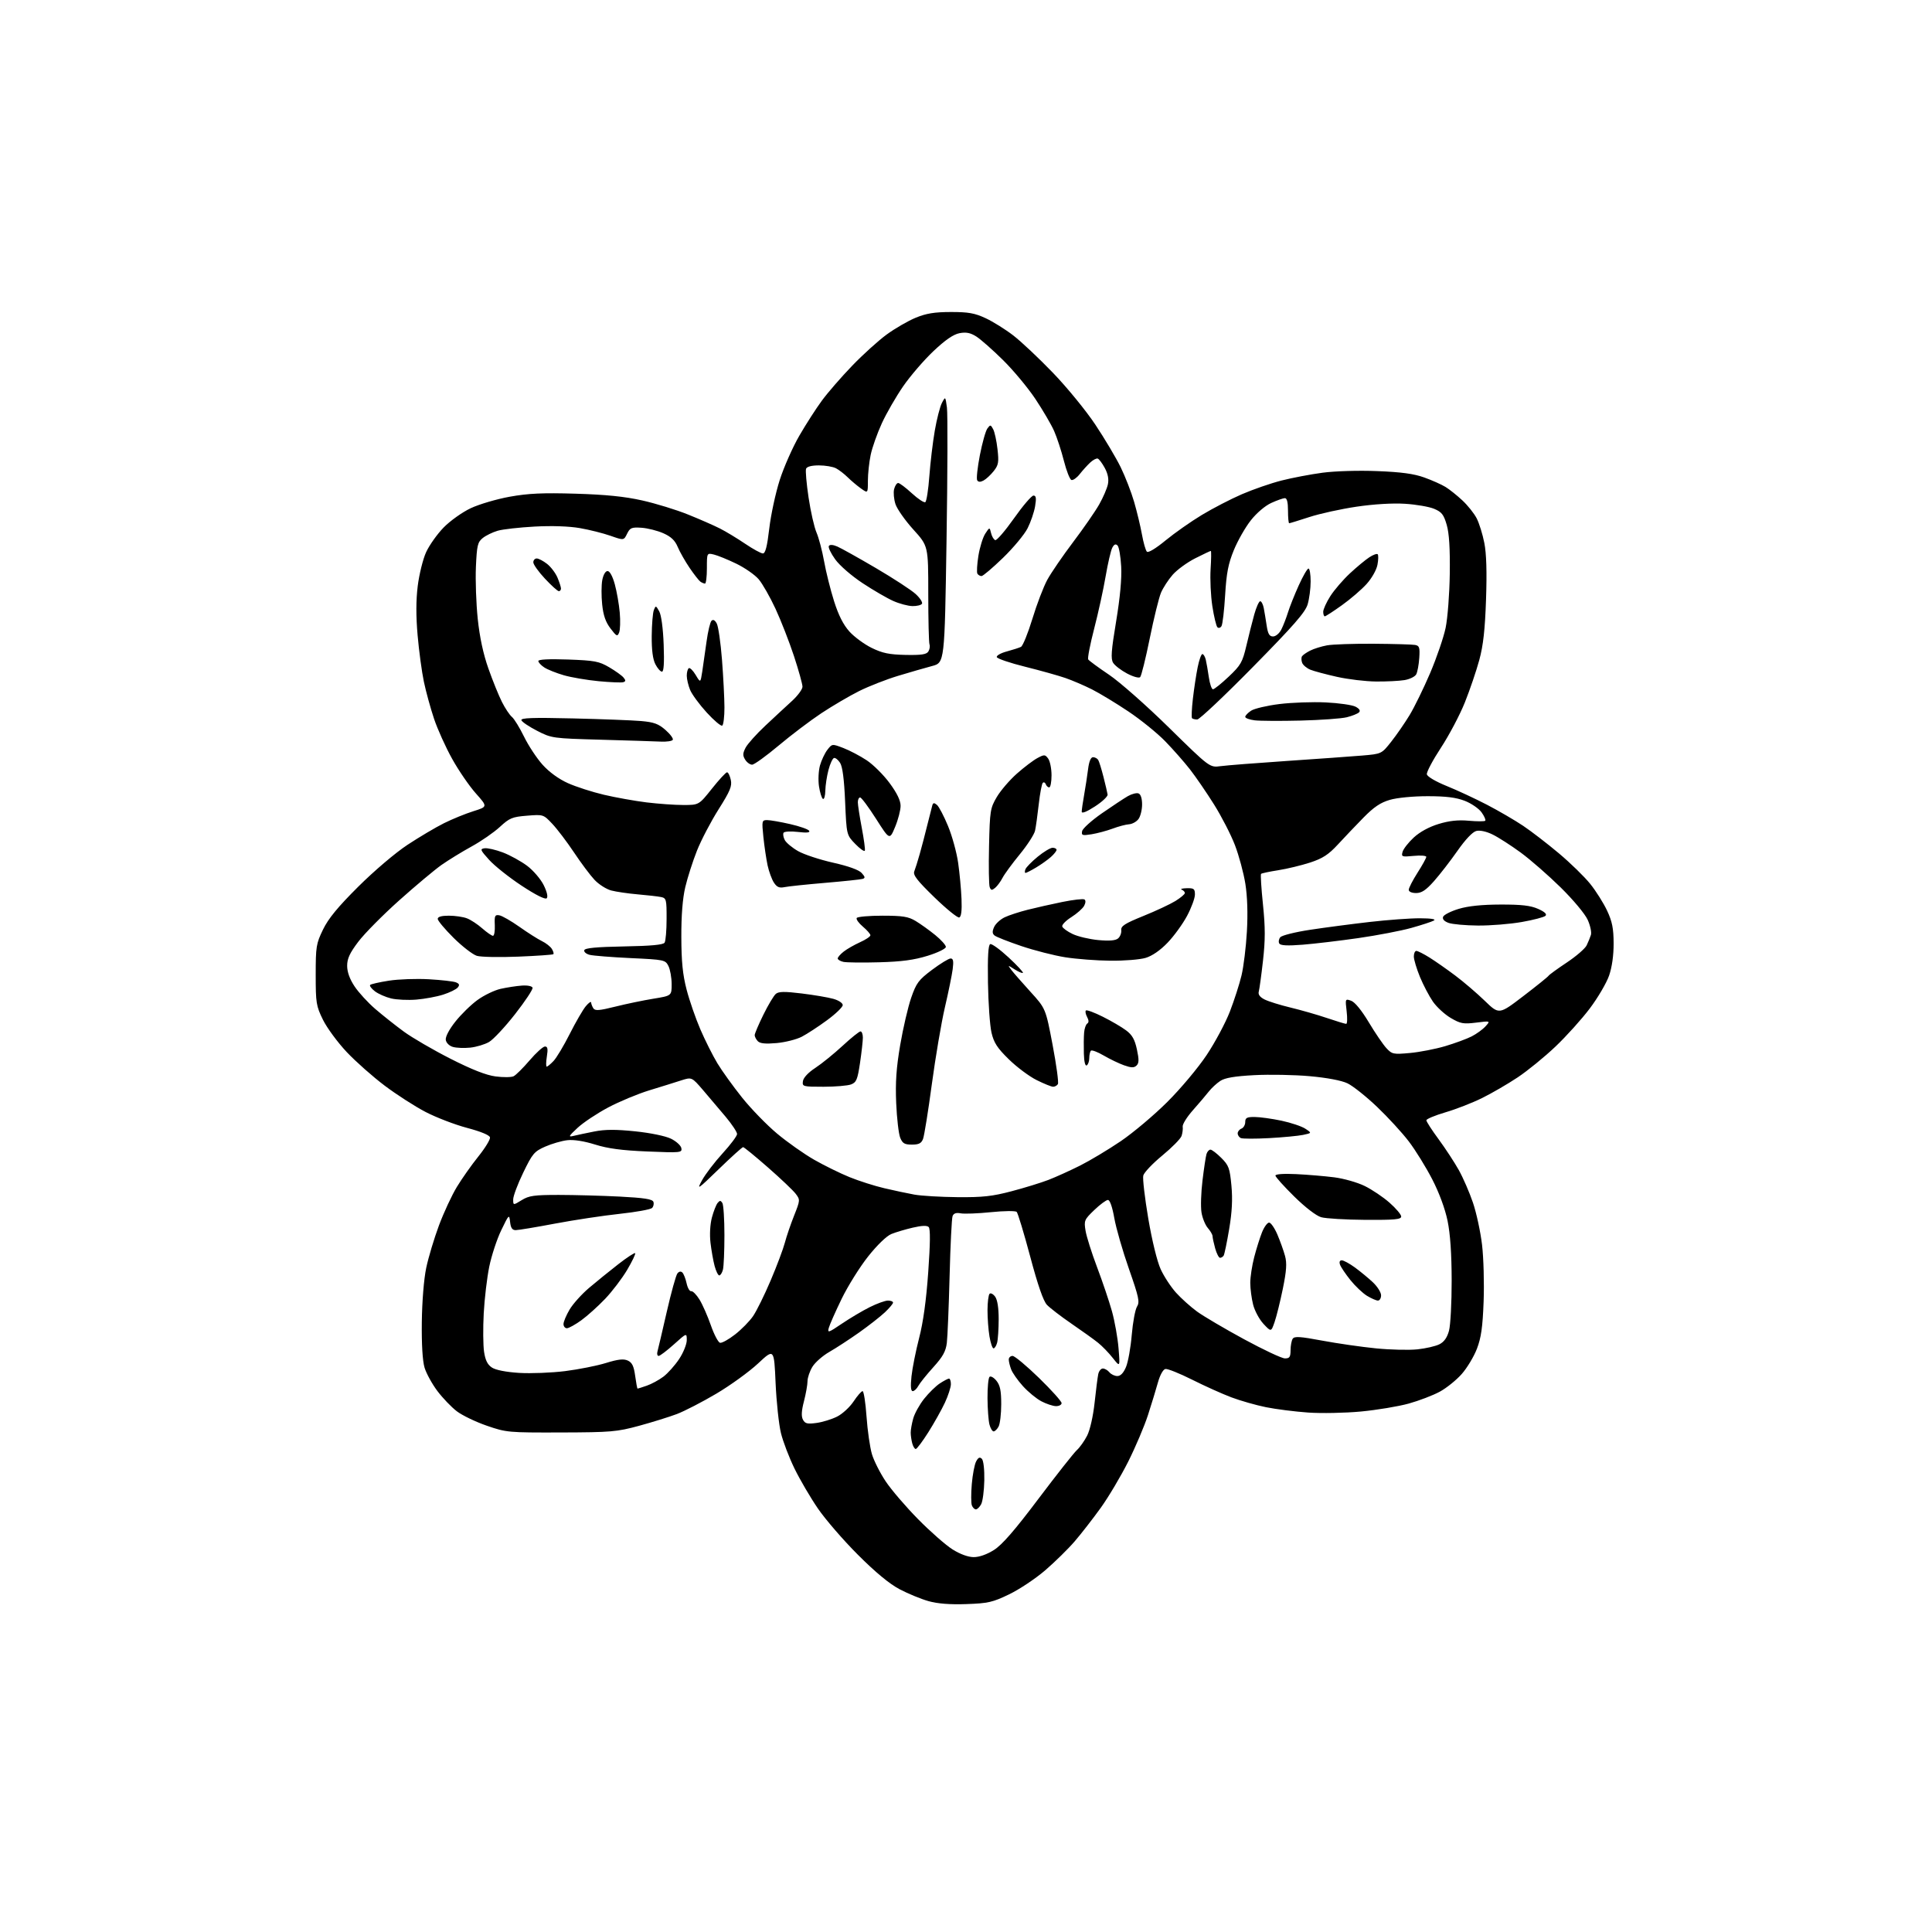 <?xml version="1.0" encoding="UTF-8" standalone="no"?>
<svg 
  version="1.1" 
  xmlns="http://www.w3.org/2000/svg" 
  xmlns:xlink="http://www.w3.org/1999/xlink" 
  xmlns:svg="http://www.w3.org/2000/svg"
  xmlns:rdf="http://www.w3.org/1999/02/22-rdf-syntax-ns#"
  xmlns:cc="http://creativecommons.org/ns#"
  xmlns:dc="http://purl.org/dc/elements/1.1/"
  viewBox="0 0 768 768"
  width="768"
  height="768"
>
<style>svg {background-color: white; }</style>"
<path stroke="none" fill="black" fill-rule="evenodd" d="M384.15,637.65C377.64,637.88 372.75,637.50 369.11,636.48C366.15,635.65 360.97,633.52 357.61,631.75C353.53,629.59 348.01,625.03 341.00,618.01C335.22,612.23 328.09,603.98 325.14,599.67C322.19,595.37 318.01,588.24 315.85,583.82C313.69,579.40 311.25,573.02 310.43,569.64C309.60,566.26 308.65,557.32 308.31,549.77C307.71,536.05 307.71,536.05 301.34,542.00C297.83,545.28 290.38,550.67 284.78,553.99C279.18,557.30 272.10,560.95 269.05,562.11C266.00,563.26 259.23,565.36 254.00,566.79C245.21,569.17 242.89,569.37 223.00,569.43C202.05,569.49 201.29,569.43 193.50,566.74C189.10,565.22 183.74,562.64 181.60,561.01C179.45,559.37 175.97,555.74 173.86,552.94C171.76,550.14 169.47,545.97 168.77,543.67C167.97,541.02 167.57,534.41 167.68,525.50C167.78,517.30 168.50,508.39 169.43,504.00C170.29,499.88 172.57,492.30 174.48,487.16C176.40,482.02 179.61,475.11 181.62,471.81C183.62,468.51 187.47,463.05 190.17,459.70C192.86,456.34 194.94,452.94 194.78,452.14C194.61,451.24 191.17,449.81 185.65,448.35C180.78,447.06 173.36,444.20 169.15,442.01C164.94,439.82 157.65,435.13 152.95,431.59C148.25,428.06 141.44,422.03 137.83,418.21C134.22,414.38 129.97,408.60 128.38,405.37C125.69,399.89 125.50,398.70 125.50,387.50C125.50,376.28 125.69,375.11 128.41,369.50C130.54,365.11 134.31,360.53 142.41,352.47C148.74,346.17 157.15,339.02 162.00,335.82C166.68,332.74 173.20,328.87 176.50,327.23C179.80,325.59 185.06,323.44 188.19,322.46C193.87,320.68 193.87,320.68 189.14,315.37C186.54,312.45 182.32,306.30 179.76,301.70C177.19,297.10 173.95,289.93 172.55,285.76C171.15,281.59 169.33,274.95 168.50,271.01C167.67,267.07 166.55,258.77 166.01,252.57C165.34,244.93 165.35,238.59 166.06,232.90C166.64,228.28 168.13,222.25 169.39,219.50C170.65,216.75 173.77,212.34 176.34,209.70C178.93,207.05 183.74,203.62 187.10,202.03C190.45,200.45 197.44,198.39 202.64,197.45C210.05,196.12 215.72,195.86 228.80,196.25C240.80,196.61 248.25,197.36 255.27,198.93C260.64,200.13 268.85,202.65 273.50,204.53C278.15,206.40 283.88,208.91 286.23,210.11C288.58,211.30 293.06,214.02 296.20,216.14C299.33,218.26 302.51,220.00 303.26,220.00C304.25,220.00 304.96,217.25 305.80,210.07C306.44,204.61 308.31,195.95 309.95,190.82C311.60,185.69 315.09,177.78 317.72,173.24C320.35,168.69 324.40,162.39 326.72,159.24C329.04,156.08 334.44,149.86 338.72,145.42C343.00,140.97 349.20,135.36 352.49,132.96C355.79,130.55 360.96,127.56 363.99,126.31C368.22,124.57 371.48,124.04 378.00,124.03C384.95,124.02 387.46,124.47 391.79,126.48C394.70,127.84 399.65,130.92 402.79,133.34C405.93,135.76 413.05,142.46 418.60,148.23C424.16,154.00 431.73,163.26 435.42,168.81C439.11,174.35 443.63,181.95 445.47,185.69C447.30,189.44 449.72,195.65 450.83,199.50C451.95,203.35 453.35,209.18 453.94,212.45C454.53,215.73 455.41,218.81 455.91,219.31C456.44,219.84 459.46,218.02 463.30,214.85C466.88,211.91 473.38,207.34 477.74,204.71C482.11,202.07 489.28,198.36 493.68,196.46C498.08,194.56 505.14,192.11 509.37,191.03C513.60,189.95 520.97,188.55 525.75,187.91C530.70,187.25 540.05,186.97 547.47,187.27C556.99,187.64 562.02,188.32 566.15,189.80C569.26,190.91 573.08,192.62 574.65,193.59C576.22,194.56 579.23,196.96 581.33,198.93C583.44,200.89 585.99,204.09 586.99,206.02C587.99,207.96 589.37,212.37 590.04,215.82C590.88,220.05 591.10,227.35 590.72,238.29C590.31,250.28 589.62,256.54 588.05,262.33C586.88,266.64 584.30,274.23 582.31,279.21C580.32,284.19 576.03,292.30 572.79,297.24C569.55,302.18 567.03,306.93 567.20,307.80C567.38,308.72 570.69,310.67 575.06,312.44C579.22,314.12 586.41,317.47 591.06,319.88C595.70,322.29 602.20,326.08 605.50,328.29C608.80,330.51 615.21,335.45 619.75,339.27C624.29,343.09 629.87,348.53 632.14,351.36C634.42,354.19 637.43,358.98 638.85,362.00C640.88,366.34 641.42,369.08 641.44,375.00C641.46,379.76 640.80,384.45 639.63,387.83C638.61,390.76 635.17,396.63 631.98,400.86C628.79,405.10 622.65,411.92 618.32,416.03C614.00,420.14 607.24,425.65 603.29,428.28C599.34,430.91 592.98,434.60 589.15,436.49C585.33,438.38 578.78,440.94 574.60,442.16C570.42,443.39 567.00,444.82 567.00,445.33C567.00,445.84 569.19,449.24 571.88,452.88C574.56,456.52 578.16,462.02 579.88,465.09C581.60,468.16 584.14,474.00 585.52,478.07C586.90,482.13 588.53,489.68 589.14,494.85C589.75,500.03 590.03,510.16 589.76,517.38C589.38,527.57 588.78,531.76 587.10,536.15C585.91,539.25 583.20,543.77 581.07,546.18C578.95,548.59 575.02,551.76 572.35,553.21C569.68,554.67 564.12,556.79 560.00,557.94C555.87,559.08 547.33,560.50 541.00,561.10C534.67,561.69 525.23,561.88 520.00,561.51C514.77,561.14 507.25,560.19 503.28,559.39C499.30,558.59 493.11,556.82 489.51,555.47C485.92,554.12 478.89,550.96 473.90,548.45C468.90,545.94 464.12,544.03 463.26,544.19C462.35,544.37 461.13,546.58 460.31,549.50C459.55,552.25 457.76,558.10 456.34,562.50C454.92,566.90 451.38,575.23 448.49,581.00C445.59,586.77 440.69,595.03 437.59,599.35C434.49,603.66 429.82,609.66 427.22,612.69C424.63,615.71 419.35,620.89 415.50,624.21C411.65,627.52 405.19,631.83 401.15,633.77C394.59,636.94 392.78,637.35 384.15,637.65zM387.05,618.98C389.27,618.99 392.30,617.92 395.13,616.13C398.37,614.08 403.34,608.36 412.78,595.82C420.01,586.23 426.89,577.51 428.07,576.44C429.25,575.37 431.09,572.78 432.16,570.68C433.29,568.47 434.53,563.00 435.11,557.68C435.65,552.63 436.31,547.49 436.57,546.25C436.83,545.01 437.65,544.00 438.40,544.00C439.14,544.00 440.32,544.67 441.00,545.50C441.68,546.33 443.11,547.00 444.17,547.00C445.44,547.00 446.62,545.77 447.61,543.39C448.44,541.41 449.47,535.67 449.89,530.64C450.32,525.61 451.26,520.56 451.98,519.40C453.12,517.57 452.72,515.68 448.77,504.40C446.28,497.31 443.67,488.24 442.96,484.25C442.17,479.77 441.20,477.00 440.42,477.00C439.73,477.00 437.29,478.80 434.99,481.01C431.02,484.82 430.86,485.21 431.53,489.26C431.91,491.59 433.98,498.11 436.11,503.75C438.25,509.39 440.90,517.26 442.02,521.25C443.13,525.24 444.31,531.88 444.64,536.00C445.25,543.50 445.25,543.50 442.37,539.84C440.79,537.82 438.15,535.09 436.50,533.77C434.85,532.44 430.09,529.03 425.91,526.17C421.74,523.31 417.36,519.94 416.17,518.69C414.73,517.15 412.54,510.84 409.52,499.50C407.04,490.21 404.62,482.22 404.15,481.75C403.68,481.28 399.10,481.33 393.90,481.86C388.73,482.39 383.33,482.59 381.89,482.32C380.08,481.97 379.09,482.32 378.66,483.43C378.32,484.32 377.79,495.05 377.48,507.27C377.16,519.50 376.67,531.44 376.38,533.82C375.97,537.19 374.79,539.32 371.00,543.50C368.33,546.45 365.65,549.79 365.04,550.93C364.43,552.07 363.43,553.00 362.82,553.00C362.07,553.00 361.91,551.12 362.33,547.12C362.67,543.89 364.04,537.02 365.37,531.87C366.99,525.64 368.20,516.86 368.99,505.64C369.80,494.27 369.86,488.46 369.17,487.77C368.49,487.09 366.43,487.17 362.83,488.01C359.90,488.69 356.07,489.83 354.33,490.54C352.44,491.31 348.70,494.92 345.11,499.44C341.78,503.63 337.05,511.21 334.58,516.28C332.12,521.35 329.82,526.54 329.47,527.82C328.87,529.95 329.29,529.82 334.66,526.18C337.87,524.01 342.85,521.05 345.72,519.62C348.59,518.18 351.85,517.00 352.97,517.00C354.09,517.00 355.00,517.36 355.00,517.80C355.00,518.25 353.54,519.99 351.75,521.68C349.96,523.36 345.35,526.97 341.50,529.70C337.65,532.42 332.33,535.89 329.69,537.40C327.04,538.92 324.00,541.58 322.94,543.33C321.88,545.07 321.01,547.64 321.00,549.03C321.00,550.42 320.36,554.02 319.59,557.01C318.59,560.84 318.47,563.02 319.19,564.35C320.03,565.93 320.93,566.14 324.60,565.64C327.03,565.31 330.72,564.16 332.82,563.09C334.92,562.02 337.85,559.31 339.33,557.07C340.82,554.83 342.41,553.00 342.89,553.00C343.36,553.00 344.07,557.55 344.46,563.12C344.85,568.68 345.82,575.38 346.60,578.02C347.38,580.65 349.84,585.53 352.07,588.86C354.29,592.20 360.09,598.96 364.95,603.89C369.80,608.82 375.97,614.23 378.64,615.91C381.66,617.81 384.85,618.97 387.05,618.98zM387.93,600.00C387.39,600.00 386.66,599.29 386.33,598.42C386.00,597.55 385.98,593.75 386.30,589.97C386.62,586.19 387.39,582.13 388.03,580.94C388.88,579.35 389.48,579.08 390.30,579.90C390.95,580.55 391.36,584.12 391.28,588.45C391.20,592.54 390.64,596.81 390.03,597.94C389.43,599.07 388.48,600.00 387.93,600.00zM364.03,576.00C363.59,576.00 362.96,574.99 362.63,573.75C362.30,572.51 362.02,570.60 362.02,569.50C362.01,568.40 362.46,565.87 363.02,563.87C363.57,561.88 365.52,558.36 367.34,556.06C369.17,553.75 371.98,550.99 373.58,549.94C375.19,548.88 376.84,548.01 377.25,548.01C377.66,548.00 378.00,549.01 377.99,550.25C377.98,551.49 376.92,554.78 375.62,557.57C374.32,560.36 371.36,565.64 369.04,569.32C366.72,572.99 364.46,576.00 364.03,576.00zM394.98,569.00C394.46,569.00 393.71,567.76 393.32,566.25C392.93,564.74 392.58,560.05 392.55,555.83C392.52,551.62 392.88,547.79 393.34,547.33C393.80,546.88 395.03,547.56 396.09,548.86C397.56,550.68 398.00,552.81 398.00,558.18C398.00,562.00 397.53,566.00 396.96,567.07C396.40,568.13 395.50,569.00 394.98,569.00zM419.75,558.96C418.51,558.93 415.89,558.06 413.93,557.02C411.96,555.98 408.68,553.28 406.63,551.01C404.59,548.75 402.48,545.76 401.96,544.38C401.43,543.00 401.00,541.22 401.00,540.43C401.00,539.65 401.68,539.00 402.52,539.00C403.35,539.00 408.07,542.94 413.02,547.75C417.96,552.56 422.00,557.06 422.00,557.75C422.00,558.44 420.99,558.98 419.75,558.96zM253.44,552.00C253.59,552.00 255.23,551.48 257.10,550.83C258.97,550.19 261.95,548.57 263.72,547.24C265.49,545.90 268.30,542.75 269.97,540.23C271.64,537.72 273.00,534.34 273.00,532.74C273.00,529.81 273.00,529.81 267.89,534.41C265.08,536.93 262.35,539.00 261.82,539.00C261.30,539.00 261.08,538.21 261.35,537.25C261.62,536.29 263.28,529.20 265.04,521.50C266.80,513.80 268.71,506.92 269.28,506.21C269.93,505.39 270.67,505.27 271.26,505.86C271.79,506.39 272.54,508.32 272.94,510.16C273.34,512.00 274.16,513.40 274.77,513.27C275.37,513.15 276.85,514.64 278.05,516.58C279.25,518.52 281.28,523.12 282.57,526.81C283.85,530.49 285.50,533.63 286.24,533.78C286.98,533.94 289.66,532.45 292.20,530.47C294.74,528.50 297.96,525.22 299.35,523.19C300.75,521.16 303.90,514.77 306.35,509.00C308.81,503.23 311.34,496.48 311.99,494.00C312.64,491.52 314.29,486.68 315.66,483.24C318.09,477.12 318.10,476.92 316.32,474.57C315.32,473.24 310.35,468.52 305.28,464.08C300.21,459.64 295.76,456.00 295.40,456.00C295.04,456.00 290.68,459.94 285.72,464.75C277.27,472.94 276.85,473.22 279.10,469.13C280.42,466.72 284.09,461.93 287.25,458.47C290.41,455.02 293.00,451.56 293.00,450.79C293.00,450.01 290.96,446.93 288.46,443.94C285.96,440.95 281.91,436.17 279.45,433.31C274.99,428.13 274.99,428.13 270.74,429.49C268.41,430.25 262.75,432.01 258.16,433.41C253.58,434.81 246.20,437.88 241.77,440.23C237.35,442.58 231.87,446.22 229.61,448.32C226.01,451.67 225.81,452.07 228.00,451.53C229.38,451.19 233.10,450.41 236.27,449.78C240.52,448.94 244.80,448.93 252.49,449.72C258.56,450.35 264.53,451.58 266.72,452.65C268.80,453.67 270.66,455.36 270.85,456.40C271.19,458.22 270.59,458.28 257.35,457.73C247.19,457.31 241.65,456.57 236.54,454.97C232.17,453.60 228.06,452.96 225.52,453.25C223.29,453.50 219.33,454.65 216.72,455.80C212.36,457.73 211.66,458.56 207.99,466.15C205.79,470.68 204.00,475.47 204.00,476.78C204.00,479.16 204.00,479.16 207.37,477.08C210.26,475.29 212.33,475.00 222.12,475.00C228.38,475.01 239.28,475.30 246.34,475.66C256.01,476.16 259.32,476.67 259.73,477.73C260.02,478.50 259.79,479.61 259.21,480.19C258.63,480.77 252.83,481.82 246.33,482.52C239.82,483.22 228.28,484.96 220.68,486.39C213.08,487.83 206.03,489.00 205.00,489.00C203.63,489.00 203.03,488.13 202.77,485.75C202.42,482.58 202.33,482.67 199.27,489.00C197.54,492.57 195.39,499.10 194.49,503.50C193.59,507.90 192.60,516.26 192.29,522.07C191.98,527.89 192.04,534.76 192.42,537.34C192.93,540.74 193.80,542.48 195.56,543.63C197.06,544.62 201.18,545.42 206.40,545.75C211.03,546.03 219.23,545.71 224.62,545.04C230.02,544.36 237.33,542.91 240.87,541.81C245.70,540.32 247.87,540.08 249.55,540.84C251.27,541.63 251.96,543.04 252.49,546.93C252.87,549.72 253.30,552.00 253.44,552.00zM510.75,539.98C512.62,540.00 513.00,539.46 513.02,536.75C513.02,534.96 513.40,532.91 513.86,532.19C514.54,531.13 516.73,531.26 525.60,532.92C531.59,534.04 541.23,535.43 547.00,536.00C552.77,536.57 560.20,536.74 563.50,536.38C566.80,536.03 570.72,535.12 572.21,534.36C574.06,533.42 575.27,531.71 576.00,528.98C576.60,526.78 577.07,517.80 577.06,509.03C577.04,498.38 576.50,490.48 575.43,485.29C574.44,480.49 572.10,474.16 569.34,468.80C566.87,464.01 562.70,457.26 560.07,453.80C557.44,450.33 551.73,444.12 547.39,439.98C543.05,435.85 537.76,431.64 535.63,430.63C533.25,429.50 527.48,428.41 520.63,427.80C514.51,427.25 504.59,427.07 498.60,427.39C490.80,427.80 486.95,428.46 485.10,429.67C483.67,430.61 481.60,432.52 480.50,433.92C479.40,435.33 476.57,438.66 474.20,441.33C471.84,443.99 470.01,446.92 470.14,447.84C470.28,448.75 470.07,450.42 469.69,451.56C469.30,452.69 465.84,456.20 462.00,459.36C458.16,462.52 454.77,466.10 454.47,467.30C454.17,468.51 455.07,476.20 456.46,484.40C457.95,493.16 459.98,501.45 461.38,504.52C462.69,507.39 465.45,511.60 467.50,513.87C469.55,516.14 473.32,519.52 475.87,521.38C478.42,523.23 486.80,528.17 494.50,532.35C502.20,536.53 509.51,539.97 510.75,539.98zM394.94,536.00C394.49,536.00 393.77,533.86 393.33,531.25C392.89,528.64 392.54,523.93 392.55,520.80C392.56,517.66 392.93,514.74 393.37,514.30C393.80,513.86 394.80,514.38 395.58,515.44C396.49,516.69 397.00,519.91 396.99,524.44C396.98,528.32 396.70,532.51 396.37,533.75C396.04,534.99 395.40,536.00 394.94,536.00zM506.67,525.53C505.29,529.50 505.29,529.50 502.27,526.28C500.61,524.51 498.75,521.05 498.13,518.59C497.51,516.13 497.00,512.24 497.00,509.95C497.00,507.66 497.70,503.07 498.56,499.76C499.42,496.44 500.82,491.99 501.67,489.86C502.52,487.74 503.79,486.00 504.49,486.00C505.18,486.00 506.66,488.14 507.78,490.75C508.89,493.36 510.26,497.19 510.82,499.25C511.61,502.15 511.41,505.10 509.95,512.28C508.90,517.38 507.43,523.34 506.67,525.53zM225.35,528.00C224.61,528.00 224.00,527.25 224.00,526.34C224.00,525.42 225.08,522.84 226.41,520.59C227.73,518.34 231.22,514.46 234.16,511.96C237.10,509.47 242.32,505.23 245.76,502.56C249.20,499.88 252.23,497.90 252.49,498.15C252.74,498.41 251.31,501.40 249.31,504.79C247.30,508.18 243.36,513.36 240.56,516.30C237.75,519.25 233.49,523.08 231.08,524.83C228.67,526.57 226.09,528.00 225.35,528.00zM547.75,517.00C547.06,516.99 545.11,516.14 543.41,515.11C541.71,514.07 538.74,511.26 536.81,508.86C534.89,506.46 533.03,503.71 532.69,502.75C532.30,501.65 532.55,501.00 533.38,501.00C534.11,501.00 536.45,502.28 538.60,503.84C540.74,505.41 543.96,508.06 545.75,509.74C547.54,511.43 549.00,513.75 549.00,514.90C549.00,516.06 548.44,517.00 547.75,517.00zM285.92,507.00C285.46,507.00 284.62,505.31 284.07,503.25C283.52,501.19 282.78,497.02 282.43,494.00C282.05,490.74 282.28,486.67 282.99,484.00C283.65,481.52 284.67,478.92 285.26,478.20C286.13,477.14 286.47,477.14 287.15,478.20C287.60,478.92 287.97,484.68 287.97,491.00C287.97,497.32 287.70,503.51 287.37,504.75C287.04,505.99 286.39,507.00 285.92,507.00zM484.99,500.00C484.50,500.00 483.63,498.31 483.05,496.25C482.48,494.19 482.01,492.01 482.01,491.40C482.00,490.80 481.16,489.33 480.13,488.15C479.10,486.96 477.96,484.16 477.61,481.94C477.25,479.71 477.43,473.97 478.02,469.19C478.60,464.41 479.31,459.71 479.60,458.75C479.90,457.79 480.60,457.00 481.17,457.00C481.74,457.00 483.68,458.48 485.50,460.30C488.46,463.26 488.86,464.38 489.51,471.29C490.02,476.75 489.76,481.79 488.61,488.60C487.72,493.89 486.74,498.62 486.43,499.11C486.13,499.60 485.48,500.00 484.99,500.00zM542.75,484.91C534.91,484.86 527.01,484.39 525.18,483.86C523.21,483.30 518.85,479.94 514.43,475.59C510.35,471.57 507.00,467.84 507.00,467.31C507.00,466.72 510.29,466.49 515.25,466.73C519.79,466.95 526.58,467.52 530.35,468.00C534.12,468.47 539.57,470.02 542.47,471.44C545.37,472.86 549.83,475.85 552.37,478.10C554.92,480.34 557.00,482.81 557.00,483.58C557.00,484.74 554.41,484.98 542.75,484.91zM380.64,475.89C390.60,475.98 394.47,475.56 402.14,473.53C407.29,472.18 413.89,470.14 416.82,469.01C419.74,467.88 425.37,465.33 429.32,463.35C433.27,461.37 440.55,457.00 445.50,453.65C450.45,450.29 458.80,443.26 464.05,438.02C469.36,432.73 476.31,424.44 479.69,419.35C483.04,414.32 487.18,406.56 488.90,402.11C490.62,397.65 492.70,391.20 493.52,387.76C494.35,384.31 495.31,376.47 495.66,370.32C496.07,363.13 495.85,356.36 495.05,351.32C494.36,347.02 492.50,340.11 490.91,335.96C489.32,331.81 485.58,324.55 482.61,319.81C479.64,315.07 475.33,308.79 473.04,305.85C470.74,302.91 466.31,297.87 463.18,294.66C460.06,291.44 453.48,286.12 448.57,282.83C443.66,279.54 437.13,275.59 434.07,274.04C431.01,272.50 426.25,270.46 423.50,269.51C420.75,268.56 413.57,266.55 407.55,265.05C401.53,263.56 396.44,261.83 396.24,261.22C396.04,260.62 397.81,259.60 400.19,258.97C402.56,258.33 405.11,257.51 405.85,257.14C406.59,256.77 408.63,251.75 410.39,245.99C412.14,240.22 414.82,233.22 416.34,230.44C417.86,227.66 422.49,220.91 426.62,215.44C430.75,209.97 435.41,203.25 436.96,200.50C438.52,197.75 440.07,194.15 440.41,192.50C440.83,190.49 440.42,188.36 439.18,186.05C438.16,184.16 436.89,182.46 436.36,182.29C435.84,182.11 434.49,182.83 433.36,183.88C432.24,184.93 430.36,187.00 429.19,188.49C428.02,189.97 426.54,191.01 425.91,190.80C425.27,190.59 423.93,187.17 422.92,183.20C421.91,179.23 420.16,173.89 419.03,171.33C417.90,168.77 414.54,163.04 411.58,158.59C408.61,154.14 402.82,147.18 398.70,143.12C394.58,139.05 389.80,134.84 388.09,133.76C385.76,132.29 384.07,131.95 381.45,132.44C379.01,132.90 375.83,135.08 371.08,139.56C367.32,143.11 361.90,149.40 359.04,153.53C356.19,157.66 352.36,164.30 350.54,168.27C348.72,172.25 346.72,177.88 346.11,180.80C345.50,183.71 345.00,188.36 345.00,191.12C345.00,196.14 345.00,196.14 342.24,194.17C340.72,193.09 338.36,191.10 336.99,189.75C335.62,188.40 333.52,186.78 332.32,186.15C331.11,185.52 328.06,185.00 325.53,185.00C322.61,185.00 320.75,185.49 320.42,186.34C320.14,187.08 320.59,192.23 321.42,197.79C322.25,203.35 323.67,209.61 324.58,211.70C325.48,213.79 326.84,218.94 327.60,223.16C328.35,227.37 330.13,234.48 331.55,238.97C333.32,244.58 335.24,248.36 337.65,251.04C339.59,253.19 343.58,256.12 346.52,257.56C350.80,259.65 353.48,260.20 359.96,260.34C366.20,260.46 368.28,260.16 369.02,259.00C369.55,258.18 369.76,256.90 369.49,256.17C369.22,255.44 369.00,246.33 369.00,235.94C369.00,217.04 369.00,217.04 363.07,210.50C359.81,206.90 356.62,202.36 355.97,200.42C355.33,198.48 355.09,195.79 355.42,194.45C355.76,193.10 356.49,192.00 357.04,192.00C357.59,192.00 360.04,193.84 362.48,196.09C364.92,198.33 367.32,199.92 367.82,199.61C368.31,199.31 369.04,194.65 369.43,189.28C369.83,183.90 370.80,175.74 371.60,171.14C372.39,166.55 373.67,161.60 374.43,160.16C375.81,157.52 375.81,157.52 376.42,162.01C376.75,164.48 376.68,188.31 376.26,214.97C375.50,263.44 375.50,263.44 370.50,264.76C367.75,265.49 361.68,267.24 357.02,268.65C352.35,270.06 345.37,272.79 341.52,274.71C337.66,276.64 330.90,280.61 326.50,283.52C322.10,286.44 314.45,292.23 309.50,296.39C304.55,300.54 299.82,303.96 298.99,303.97C298.16,303.99 296.91,303.09 296.22,301.98C295.20,300.35 295.23,299.46 296.38,297.23C297.16,295.73 300.68,291.80 304.20,288.50C307.72,285.20 312.49,280.77 314.80,278.67C317.11,276.56 319.00,274.00 319.00,272.97C319.00,271.95 317.48,266.48 315.62,260.81C313.75,255.14 310.45,246.68 308.28,242.00C306.11,237.32 303.10,232.05 301.60,230.28C300.10,228.51 296.09,225.72 292.69,224.07C289.28,222.42 285.26,220.78 283.75,220.43C281.00,219.78 281.00,219.78 281.00,225.89C281.00,229.25 280.66,231.99 280.25,231.98C279.84,231.98 279.02,231.64 278.43,231.23C277.85,230.83 275.91,228.36 274.13,225.74C272.35,223.12 270.22,219.37 269.40,217.41C268.31,214.81 266.76,213.34 263.65,211.96C261.31,210.93 257.41,209.95 254.99,209.79C251.07,209.53 250.44,209.80 249.28,212.17C247.97,214.84 247.97,214.84 242.70,212.99C239.80,211.97 234.32,210.59 230.51,209.93C226.20,209.18 219.42,208.95 212.54,209.32C206.47,209.65 199.85,210.39 197.83,210.98C195.81,211.57 193.13,212.88 191.88,213.89C189.86,215.53 189.56,216.83 189.18,225.37C188.95,230.67 189.28,239.96 189.91,246.02C190.68,253.32 192.10,259.97 194.15,265.76C195.84,270.57 198.27,276.55 199.54,279.06C200.81,281.57 202.59,284.25 203.51,285.00C204.42,285.76 206.58,289.29 208.32,292.84C210.05,296.39 213.36,301.41 215.68,303.99C218.33,306.93 222.09,309.67 225.77,311.32C229.00,312.77 235.44,314.84 240.07,315.93C244.71,317.02 252.31,318.38 256.97,318.96C261.63,319.53 268.23,320.00 271.64,320.00C277.83,320.00 277.83,320.00 283.00,313.50C285.84,309.93 288.55,307.00 289.01,307.00C289.47,307.00 290.14,308.35 290.50,310.00C291.05,312.50 290.26,314.42 285.63,321.75C282.59,326.56 278.73,333.94 277.06,338.14C275.39,342.34 273.30,348.86 272.41,352.64C271.34,357.17 270.81,363.91 270.84,372.50C270.87,382.30 271.39,387.45 272.94,393.41C274.07,397.76 276.54,404.88 278.42,409.23C280.30,413.58 283.34,419.63 285.17,422.67C287.00,425.71 291.43,431.85 295.00,436.32C298.57,440.78 304.83,447.22 308.90,450.62C312.97,454.03 319.60,458.70 323.63,461.01C327.66,463.31 334.00,466.43 337.73,467.94C341.45,469.45 347.65,471.43 351.50,472.33C355.35,473.24 360.75,474.38 363.50,474.88C366.25,475.37 373.96,475.83 380.64,475.89zM362.50,455.00C359.56,455.00 358.76,454.52 357.84,452.25C357.23,450.74 356.51,444.55 356.25,438.50C355.90,430.20 356.29,424.52 357.85,415.37C358.99,408.70 360.95,400.27 362.21,396.63C364.25,390.74 365.15,389.54 370.50,385.52C373.80,383.05 377.12,381.02 377.88,381.01C378.92,381.00 379.13,382.03 378.71,385.25C378.41,387.59 377.01,394.44 375.60,400.48C374.20,406.51 371.87,420.24 370.42,430.98C368.98,441.71 367.40,451.51 366.92,452.75C366.24,454.50 365.25,455.00 362.50,455.00zM504.50,452.42C499.00,452.72 493.94,452.71 493.25,452.40C492.56,452.09 492.00,451.24 492.00,450.52C492.00,449.80 492.68,448.95 493.50,448.64C494.32,448.32 495.00,447.15 495.00,446.03C495.00,444.35 495.64,444.00 498.75,444.02C500.81,444.03 505.60,444.69 509.39,445.49C513.18,446.30 517.46,447.73 518.89,448.68C521.50,450.40 521.50,450.40 518.00,451.14C516.08,451.54 510.00,452.12 504.50,452.42zM327.37,432.00C319.13,432.00 318.87,431.93 319.18,429.76C319.37,428.40 321.30,426.34 324.10,424.51C326.63,422.85 331.49,418.91 334.91,415.75C338.32,412.59 341.54,410.00 342.06,410.00C342.58,410.00 343.00,411.11 343.00,412.46C343.00,413.81 342.49,418.35 341.87,422.53C340.88,429.17 340.42,430.27 338.30,431.08C336.96,431.58 332.04,432.00 327.37,432.00zM418.64,432.00C417.95,432.00 414.99,430.80 412.06,429.34C409.13,427.88 404.16,424.17 401.02,421.09C396.43,416.60 395.08,414.52 394.14,410.50C393.50,407.75 392.86,398.79 392.73,390.60C392.57,380.14 392.84,375.58 393.64,375.30C394.27,375.08 397.55,377.46 400.92,380.59C404.30,383.71 406.86,386.47 406.62,386.72C406.37,386.96 404.90,386.34 403.34,385.35C400.54,383.56 400.52,383.56 401.99,385.52C402.81,386.61 406.22,390.51 409.57,394.19C415.67,400.89 415.67,400.89 418.43,415.39C419.94,423.36 420.89,430.36 420.53,430.95C420.18,431.53 419.32,432.00 418.64,432.00zM204.16,427.83C205.08,427.38 207.94,424.54 210.53,421.51C213.12,418.48 215.87,416.00 216.63,416.00C217.70,416.00 217.87,416.94 217.38,420.00C217.03,422.20 217.01,424.00 217.33,424.00C217.66,424.00 218.88,422.99 220.05,421.75C221.23,420.51 224.12,415.68 226.48,411.00C228.84,406.32 231.71,401.38 232.85,400.00C234.00,398.62 234.96,397.95 234.98,398.50C235.01,399.05 235.40,400.09 235.86,400.81C236.54,401.87 238.19,401.75 244.60,400.15C248.94,399.06 255.76,397.65 259.75,397.00C267.00,395.82 267.00,395.82 266.99,391.16C266.98,388.60 266.40,385.38 265.71,384.00C264.48,381.57 264.07,381.48 250.72,380.86C243.16,380.50 235.83,379.92 234.42,379.57C233.01,379.22 232.04,378.38 232.26,377.71C232.55,376.85 237.09,376.42 248.04,376.22C258.81,376.03 263.65,375.58 264.19,374.72C264.62,374.05 264.98,369.80 264.98,365.27C265.00,357.53 264.87,357.01 262.75,356.58C261.51,356.33 257.35,355.85 253.50,355.52C249.65,355.19 244.91,354.49 242.96,353.98C241.02,353.46 238.04,351.57 236.35,349.77C234.65,347.97 230.98,343.07 228.20,338.89C225.41,334.70 221.52,329.58 219.56,327.50C216.01,323.74 215.99,323.73 209.49,324.25C203.62,324.72 202.54,325.17 198.68,328.73C196.32,330.91 191.26,334.41 187.44,336.50C183.62,338.60 178.25,341.90 175.50,343.83C172.75,345.77 165.18,352.11 158.68,357.92C152.17,363.74 144.86,371.13 142.43,374.35C139.03,378.84 138.00,381.06 138.00,383.93C138.00,386.38 139.00,389.17 140.93,392.08C142.54,394.51 146.25,398.56 149.18,401.08C152.11,403.60 157.21,407.65 160.53,410.08C163.85,412.51 172.17,417.35 179.03,420.84C187.58,425.18 193.23,427.40 197.00,427.90C200.03,428.30 203.25,428.27 204.16,427.83zM451.78,423.58C450.78,424.52 449.69,424.49 446.79,423.46C444.75,422.73 441.12,420.98 438.71,419.57C436.30,418.16 434.03,417.30 433.66,417.67C433.30,418.03 433.00,419.36 433.00,420.61C433.00,421.86 432.55,423.16 432.00,423.50C431.39,423.88 430.94,422.06 430.85,418.81C430.77,415.89 430.81,412.15 430.95,410.50C431.08,408.85 431.65,407.22 432.20,406.88C432.87,406.46 432.85,405.59 432.14,404.26C431.55,403.16 431.33,402.00 431.66,401.68C431.98,401.36 435.00,402.47 438.37,404.16C441.74,405.84 445.92,408.29 447.66,409.60C450.07,411.40 451.09,413.21 451.94,417.17C452.82,421.26 452.78,422.63 451.78,423.58zM560.49,418.58C564.34,418.23 570.64,417.00 574.49,415.86C578.35,414.71 583.08,412.97 585.00,411.99C586.92,411.01 589.40,409.22 590.50,408.00C592.50,405.79 592.50,405.79 586.78,406.51C581.72,407.14 580.56,406.93 576.71,404.67C574.32,403.27 571.12,400.34 569.60,398.15C568.09,395.96 565.77,391.54 564.45,388.34C563.13,385.13 562.04,381.49 562.02,380.25C562.01,379.01 562.46,378.00 563.02,378.00C563.58,378.00 565.94,379.19 568.27,380.65C570.60,382.11 575.20,385.33 578.50,387.81C581.80,390.28 587.07,394.79 590.20,397.82C595.90,403.34 595.90,403.34 605.50,396.00C610.77,391.97 615.30,388.32 615.56,387.90C615.83,387.47 619.09,385.10 622.82,382.62C626.55,380.14 630.10,377.07 630.71,375.81C631.32,374.54 632.09,372.67 632.41,371.66C632.74,370.64 632.17,367.94 631.14,365.66C630.08,363.31 625.40,357.70 620.38,352.76C615.50,347.96 608.35,341.72 604.50,338.90C600.65,336.08 595.64,332.86 593.37,331.75C590.86,330.51 588.31,329.96 586.86,330.32C585.37,330.69 582.53,333.69 579.37,338.21C576.56,342.22 572.37,347.64 570.05,350.25C566.84,353.87 565.13,355.00 562.92,355.00C561.19,355.00 560.00,354.47 560.00,353.70C560.00,352.99 561.56,349.95 563.47,346.95C565.39,343.95 566.96,341.11 566.97,340.62C566.99,340.14 564.74,339.96 561.98,340.23C557.25,340.68 556.99,340.59 557.55,338.61C557.87,337.45 559.87,334.89 561.99,332.93C564.42,330.69 568.08,328.69 571.88,327.54C576.15,326.24 579.64,325.87 583.88,326.26C587.18,326.55 590.11,326.56 590.40,326.26C590.70,325.97 590.05,324.47 588.96,322.94C587.87,321.41 584.84,319.33 582.24,318.33C578.78,317.00 574.79,316.50 567.50,316.50C561.74,316.50 555.38,317.11 552.51,317.95C548.77,319.03 546.14,320.80 542.01,325.01C538.98,328.10 534.39,332.92 531.81,335.72C528.09,339.74 525.80,341.23 520.81,342.87C517.34,344.00 511.63,345.38 508.12,345.93C504.61,346.48 501.53,347.13 501.29,347.38C501.04,347.63 501.38,353.11 502.05,359.56C502.99,368.70 502.99,373.62 502.06,381.89C501.40,387.73 500.64,393.26 500.38,394.20C500.06,395.33 500.83,396.37 502.70,397.31C504.24,398.09 508.88,399.53 513.00,400.52C517.12,401.51 523.62,403.37 527.43,404.66C531.23,405.95 534.70,407.00 535.13,407.00C535.56,407.00 535.64,404.74 535.31,401.98C534.72,397.02 534.75,396.97 537.11,397.82C538.58,398.34 541.27,401.63 544.12,406.39C546.66,410.63 549.81,415.25 551.12,416.66C553.37,419.08 553.88,419.18 560.49,418.58zM186.91,416.45C184.49,416.70 181.38,416.57 180.00,416.16C178.56,415.73 177.37,414.54 177.20,413.36C177.02,412.14 178.55,409.21 180.99,406.14C183.23,403.29 187.19,399.42 189.79,397.53C192.38,395.64 196.53,393.64 199.00,393.08C201.47,392.53 205.26,391.94 207.41,391.79C209.65,391.62 211.48,391.98 211.70,392.63C211.91,393.25 208.80,397.95 204.79,403.08C200.78,408.21 196.11,413.21 194.41,414.20C192.72,415.19 189.34,416.20 186.91,416.45zM308.71,414.64C304.31,415.03 302.14,414.82 301.25,413.90C300.56,413.18 300.00,412.10 300.00,411.49C300.00,410.88 301.56,407.21 303.47,403.34C305.38,399.46 307.60,395.74 308.42,395.07C309.56,394.12 311.90,394.09 318.70,394.92C323.54,395.51 329.19,396.47 331.25,397.05C333.37,397.64 335.00,398.72 335.00,399.54C335.00,400.33 332.19,403.04 328.75,405.56C325.31,408.09 320.79,411.04 318.71,412.12C316.62,413.20 312.12,414.33 308.71,414.64zM165.50,397.36C162.20,397.63 157.70,397.42 155.50,396.90C153.30,396.37 150.38,395.09 149.01,394.04C147.65,392.99 146.81,391.86 147.15,391.52C147.48,391.18 150.85,390.42 154.63,389.83C158.41,389.24 165.55,388.99 170.50,389.27C175.45,389.55 180.30,390.10 181.28,390.51C182.62,391.06 182.78,391.56 181.95,392.56C181.34,393.29 178.74,394.56 176.17,395.38C173.60,396.20 168.80,397.09 165.50,397.36zM349.50,382.52C342.90,382.71 336.49,382.63 335.25,382.36C334.01,382.08 333.00,381.47 333.00,381.00C333.00,380.53 334.06,379.31 335.36,378.29C336.66,377.26 339.59,375.59 341.86,374.56C344.14,373.54 346.00,372.29 346.00,371.78C346.00,371.28 344.65,369.73 343.00,368.34C341.35,366.95 340.25,365.41 340.56,364.91C340.87,364.41 345.48,364.00 350.81,364.00C358.89,364.01 361.08,364.36 364.00,366.12C365.93,367.28 369.41,369.78 371.75,371.68C374.09,373.58 376.00,375.71 376.00,376.41C376.00,377.12 372.79,378.69 368.75,379.94C363.37,381.61 358.41,382.28 349.50,382.52zM441.38,381.90C435.95,381.85 427.90,381.23 423.50,380.54C419.10,379.85 411.24,377.84 406.04,376.09C400.84,374.33 396.03,372.44 395.35,371.87C394.42,371.11 394.39,370.25 395.19,368.47C395.79,367.17 397.68,365.44 399.39,364.63C401.10,363.82 405.20,362.48 408.50,361.65C411.80,360.81 418.01,359.42 422.31,358.54C426.61,357.67 430.55,357.22 431.06,357.54C431.64,357.90 431.60,358.87 430.96,360.08C430.38,361.15 428.10,363.17 425.89,364.57C423.68,365.96 422.04,367.65 422.26,368.30C422.47,368.96 424.33,370.31 426.40,371.29C428.47,372.28 433.04,373.36 436.55,373.69C440.96,374.10 443.42,373.90 444.45,373.04C445.27,372.36 445.84,370.89 445.72,369.78C445.54,368.12 447.07,367.13 454.50,364.12C459.45,362.12 465.19,359.43 467.25,358.16C469.31,356.88 471.00,355.46 471.00,355.00C471.00,354.54 470.44,353.94 469.75,353.66C469.06,353.38 469.96,353.12 471.75,353.08C474.61,353.01 475.00,353.32 475.00,355.61C475.00,357.05 473.59,360.86 471.87,364.09C470.15,367.31 466.67,372.11 464.12,374.75C461.18,377.81 458.00,380.00 455.38,380.78C453.12,381.45 446.82,381.96 441.38,381.90zM206.00,380.28C198.57,380.59 191.18,380.44 189.56,379.96C187.95,379.47 183.79,376.26 180.31,372.82C176.84,369.37 174.00,365.98 174.00,365.28C174.00,364.43 175.50,364.00 178.43,364.00C180.87,364.00 184.10,364.47 185.59,365.04C187.09,365.60 189.84,367.40 191.69,369.04C193.55,370.67 195.48,372.00 195.97,372.00C196.47,372.00 196.79,370.09 196.69,367.75C196.52,364.00 196.74,363.54 198.50,363.85C199.60,364.04 203.20,366.11 206.50,368.44C209.80,370.78 213.81,373.32 215.41,374.10C217.01,374.87 218.79,376.27 219.37,377.20C219.95,378.14 220.22,379.09 219.96,379.31C219.71,379.54 213.43,379.98 206.00,380.28zM517.88,375.53C511.79,376.01 509.04,375.88 508.54,375.06C508.15,374.43 508.33,373.31 508.94,372.57C509.55,371.83 514.88,370.50 520.78,369.61C526.67,368.71 537.35,367.31 544.49,366.49C551.64,365.67 560.64,365.01 564.49,365.03C568.92,365.05 570.95,365.38 570.00,365.92C569.17,366.40 565.12,367.72 561.00,368.87C556.88,370.02 547.42,371.83 540.00,372.90C532.58,373.97 522.62,375.15 517.88,375.53zM587.50,367.92C582.55,367.88 577.29,367.40 575.81,366.86C574.07,366.22 573.31,365.36 573.66,364.43C573.97,363.64 576.76,362.23 579.86,361.29C583.66,360.15 589.09,359.59 596.50,359.57C604.85,359.55 608.45,359.97 611.43,361.30C614.02,362.45 615.02,363.38 614.36,364.04C613.82,364.58 609.58,365.70 604.94,366.51C600.30,367.33 592.45,367.96 587.50,367.92zM381.31,364.71C380.66,364.94 376.20,361.32 371.41,356.67C364.53,349.99 362.86,347.82 363.45,346.36C363.85,345.34 364.83,342.25 365.60,339.50C366.38,336.75 367.74,331.57 368.61,328.00C369.49,324.43 370.39,320.89 370.61,320.14C370.93,319.08 371.34,319.04 372.45,319.96C373.23,320.61 375.21,324.37 376.84,328.32C378.48,332.27 380.30,338.88 380.88,343.00C381.47,347.12 382.07,353.60 382.22,357.40C382.41,362.04 382.11,364.43 381.31,364.71zM217.32,357.08C216.74,357.66 212.96,355.77 207.38,352.09C202.43,348.83 196.61,344.21 194.46,341.83C190.89,337.88 190.73,337.47 192.63,337.20C193.77,337.03 197.05,337.79 199.91,338.87C202.77,339.96 207.10,342.35 209.54,344.17C211.98,346.00 214.93,349.45 216.11,351.82C217.44,354.51 217.90,356.50 217.32,357.08zM395.58,352.94C394.29,354.00 393.92,353.96 393.42,352.65C393.09,351.78 392.97,344.42 393.16,336.29C393.48,322.27 393.64,321.26 396.24,316.83C397.75,314.27 401.35,310.07 404.24,307.52C407.13,304.96 410.82,302.17 412.43,301.32C415.13,299.88 415.46,299.90 416.68,301.57C417.40,302.57 418.00,305.55 418.00,308.19C418.00,310.84 417.59,313.00 417.08,313.00C416.58,313.00 415.97,312.44 415.72,311.75C415.47,311.06 414.94,310.81 414.53,311.19C414.13,311.56 413.40,315.39 412.92,319.69C412.44,323.98 411.78,328.72 411.45,330.21C411.13,331.70 408.40,335.92 405.38,339.60C402.37,343.27 399.28,347.49 398.52,348.96C397.76,350.44 396.43,352.23 395.58,352.94zM311.84,352.65C309.79,353.07 308.83,352.66 307.64,350.85C306.80,349.56 305.67,346.48 305.13,344.00C304.60,341.52 303.85,336.46 303.46,332.75C302.80,326.28 302.86,326.00 304.94,326.00C306.13,326.00 310.23,326.71 314.04,327.58C317.86,328.45 321.28,329.64 321.65,330.24C322.11,330.98 320.74,331.13 317.18,330.71C314.36,330.37 311.80,330.52 311.48,331.03C311.17,331.54 311.39,332.85 311.97,333.95C312.56,335.04 314.94,337.02 317.27,338.34C319.60,339.67 325.84,341.73 331.14,342.92C337.28,344.30 341.41,345.79 342.52,347.02C343.93,348.58 344.00,349.04 342.89,349.38C342.12,349.61 335.43,350.32 328.00,350.95C320.57,351.58 313.30,352.34 311.84,352.65zM407.66,347.00C407.33,347.00 407.31,346.35 407.62,345.55C407.93,344.75 410.13,342.50 412.51,340.55C414.89,338.60 417.55,337.00 418.42,337.00C419.29,337.00 420.00,337.37 420.00,337.83C420.00,338.28 418.99,339.56 417.75,340.66C416.51,341.77 413.87,343.65 411.88,344.84C409.89,346.03 407.99,347.00 407.66,347.00zM343.79,338.13C343.62,338.65 341.91,337.47 340.00,335.50C336.52,331.91 336.52,331.91 335.95,318.71C335.57,309.79 334.92,304.77 333.95,303.25C333.16,302.01 332.06,301.14 331.51,301.32C330.95,301.50 329.97,303.64 329.33,306.07C328.69,308.51 328.12,312.21 328.08,314.31C328.04,316.40 327.60,317.87 327.12,317.57C326.63,317.27 325.93,315.02 325.56,312.57C325.19,310.11 325.37,306.40 325.95,304.30C326.54,302.21 327.86,299.41 328.89,298.07C330.78,295.64 330.78,295.64 335.28,297.36C337.75,298.31 341.92,300.50 344.53,302.23C347.14,303.96 351.24,308.04 353.64,311.30C356.59,315.30 358.00,318.23 358.00,320.34C358.00,322.06 357.02,325.83 355.82,328.72C353.64,333.97 353.64,333.97 348.24,325.49C345.26,320.82 342.42,317.00 341.92,317.00C341.41,317.00 341.00,317.85 341.00,318.89C341.00,319.93 341.70,324.47 342.55,328.98C343.41,333.48 343.97,337.60 343.79,338.13zM433.94,331.63C430.24,332.22 429.84,332.09 430.16,330.40C430.36,329.36 433.90,326.17 438.01,323.31C442.13,320.45 446.78,317.38 448.34,316.48C449.90,315.59 451.81,315.10 452.59,315.40C453.46,315.73 454.00,317.40 454.00,319.78C454.00,321.89 453.36,324.49 452.58,325.56C451.80,326.63 450.11,327.57 448.83,327.66C447.55,327.74 444.60,328.52 442.29,329.39C439.97,330.25 436.21,331.26 433.94,331.63zM435.25,320.58C431.94,322.73 430.00,323.49 430.00,322.66C430.00,321.93 430.44,318.90 430.97,315.92C431.50,312.94 432.20,308.36 432.53,305.75C432.91,302.67 433.61,301.00 434.50,301.00C435.26,301.00 436.18,301.49 436.55,302.08C436.92,302.68 437.86,305.71 438.65,308.83C439.44,311.95 440.18,315.10 440.29,315.84C440.41,316.58 438.14,318.72 435.25,320.58zM485.19,304.56C487.56,304.24 499.43,303.31 511.57,302.49C523.71,301.67 537.14,300.71 541.42,300.35C549.20,299.69 549.20,299.69 553.02,294.85C555.13,292.19 558.42,287.42 560.34,284.26C562.26,281.09 565.94,273.56 568.52,267.52C571.09,261.48 573.86,253.40 574.66,249.57C575.46,245.70 576.20,236.09 576.31,228.04C576.44,217.96 576.07,212.01 575.09,208.63C573.90,204.54 573.10,203.52 570.09,202.26C568.11,201.43 562.90,200.53 558.50,200.26C553.62,199.95 546.13,200.40 539.29,201.41C533.12,202.32 524.67,204.17 520.51,205.53C516.34,206.89 512.73,208.00 512.47,208.00C512.21,208.00 512.00,205.75 512.00,203.00C512.00,199.65 511.59,198.01 510.75,198.02C510.06,198.03 507.63,198.89 505.35,199.93C502.92,201.03 499.54,203.90 497.24,206.82C495.06,209.57 492.02,214.90 490.48,218.66C488.25,224.10 487.54,227.76 487.01,236.56C486.65,242.64 486.00,248.20 485.56,248.90C485.13,249.60 484.40,249.80 483.93,249.33C483.47,248.87 482.57,245.12 481.93,241.00C481.29,236.88 480.98,230.24 481.23,226.25C481.49,222.26 481.53,219.00 481.32,219.00C481.11,219.00 478.33,220.32 475.13,221.93C471.94,223.54 467.90,226.49 466.16,228.47C464.42,230.45 462.32,233.69 461.49,235.67C460.67,237.65 458.66,245.80 457.04,253.79C455.42,261.77 453.71,268.69 453.23,269.17C452.75,269.65 450.47,269.02 448.04,267.74C445.66,266.48 443.16,264.56 442.49,263.48C441.50,261.88 441.73,258.73 443.68,247.00C445.25,237.53 445.95,229.97 445.69,225.20C445.47,221.18 444.82,217.42 444.24,216.84C443.50,216.10 442.88,216.36 442.16,217.71C441.59,218.77 440.40,223.88 439.51,229.07C438.63,234.26 436.58,243.61 434.96,249.86C433.34,256.11 432.27,261.63 432.58,262.13C432.89,262.62 436.59,265.35 440.82,268.19C445.08,271.06 455.70,280.42 464.69,289.25C480.88,305.14 480.88,305.14 485.19,304.56zM262.69,294.80C260.39,294.69 249.69,294.35 238.92,294.05C219.63,293.51 219.26,293.46 213.50,290.50C210.29,288.85 207.48,286.96 207.26,286.29C206.96,285.37 211.70,285.20 227.68,285.58C239.13,285.85 251.34,286.32 254.81,286.62C259.97,287.07 261.76,287.73 264.56,290.19C266.45,291.85 267.74,293.61 267.44,294.10C267.13,294.60 265.00,294.91 262.69,294.80zM287.10,288.44C286.60,288.75 283.83,286.41 280.94,283.25C278.05,280.09 275.08,276.05 274.34,274.28C273.61,272.51 273.00,269.95 273.00,268.59C273.00,267.23 273.37,265.89 273.82,265.61C274.27,265.34 275.49,266.55 276.54,268.30C278.45,271.50 278.45,271.50 279.15,267.00C279.53,264.52 280.30,259.18 280.85,255.12C281.40,251.07 282.29,247.31 282.83,246.77C283.48,246.12 284.20,246.51 284.93,247.87C285.54,249.02 286.48,255.48 287.00,262.23C287.53,268.98 287.96,277.51 287.98,281.19C287.99,284.87 287.59,288.13 287.10,288.44zM517.00,286.44C509.02,286.64 500.81,286.59 498.75,286.34C496.69,286.09 495.00,285.47 495.00,284.96C495.00,284.46 496.06,283.35 497.35,282.50C498.65,281.66 503.71,280.47 508.60,279.87C513.50,279.26 521.78,278.97 527.01,279.22C532.24,279.47 537.58,280.24 538.87,280.93C540.41,281.75 540.88,282.52 540.23,283.17C539.69,283.71 537.50,284.59 535.37,285.12C533.24,285.65 524.98,286.24 517.00,286.44zM475.92,286.01C475.05,286.01 474.11,285.78 473.85,285.51C473.58,285.24 473.73,281.76 474.19,277.76C474.65,273.77 475.50,268.14 476.09,265.25C476.67,262.36 477.51,260.00 477.96,260.00C478.41,260.00 479.02,261.01 479.32,262.25C479.61,263.49 480.16,266.64 480.54,269.25C480.92,271.86 481.65,274.00 482.17,274.00C482.69,274.00 485.51,271.74 488.43,268.98C493.23,264.44 493.90,263.26 495.44,256.73C496.37,252.75 497.79,247.14 498.59,244.25C499.40,241.36 500.46,239.00 500.95,239.00C501.44,239.00 502.08,240.24 502.37,241.75C502.66,243.26 503.18,246.41 503.53,248.75C504.03,252.02 504.61,253.00 506.06,253.00C507.12,253.00 508.56,251.79 509.34,250.25C510.11,248.74 511.29,245.70 511.97,243.50C512.65,241.30 514.57,236.46 516.25,232.75C517.92,229.04 519.68,226.00 520.15,226.00C520.62,226.00 521.00,228.31 521.00,231.13C521.00,233.96 520.46,238.06 519.80,240.26C518.86,243.40 514.26,248.67 498.05,265.13C486.75,276.62 476.79,286.02 475.92,286.01zM247.78,271.18C247.07,271.41 242.68,271.23 238.00,270.79C233.32,270.34 227.07,269.28 224.11,268.42C221.15,267.56 217.66,266.17 216.36,265.32C215.06,264.47 214.00,263.32 214.00,262.76C214.00,262.12 218.26,261.91 225.82,262.17C236.37,262.55 238.12,262.88 242.15,265.24C244.63,266.69 247.20,268.53 247.86,269.33C248.79,270.45 248.77,270.86 247.78,271.18zM547.00,270.91C542.88,270.88 535.90,270.04 531.50,269.06C527.10,268.08 522.32,266.80 520.89,266.22C519.45,265.63 517.98,264.40 517.63,263.49C517.28,262.57 517.25,261.41 517.56,260.90C517.87,260.40 519.34,259.37 520.81,258.63C522.29,257.88 525.30,256.94 527.50,256.54C529.70,256.13 538.02,255.85 546.00,255.90C553.98,255.96 561.40,256.17 562.50,256.37C564.23,256.68 564.46,257.38 564.18,261.56C564.00,264.22 563.46,267.15 562.97,268.06C562.48,268.98 560.37,270.01 558.29,270.35C556.20,270.70 551.12,270.95 547.00,270.91zM263.14,267.00C262.54,267.00 261.36,265.67 260.53,264.05C259.50,262.06 259.02,258.40 259.07,252.80C259.11,248.23 259.49,243.61 259.91,242.52C260.65,240.64 260.75,240.66 262.05,243.02C262.88,244.52 263.58,249.76 263.82,256.25C264.09,263.56 263.87,267.00 263.14,267.00zM246.12,251.42C245.43,253.15 245.10,253.00 242.68,249.82C240.75,247.30 239.82,244.62 239.37,240.26C239.02,236.94 239.04,232.59 239.41,230.61C239.82,228.47 240.67,227.00 241.52,227.00C242.39,227.00 243.51,229.05 244.39,232.25C245.18,235.14 246.07,240.20 246.36,243.50C246.65,246.80 246.54,250.36 246.12,251.42zM526.62,245.00C526.28,245.00 526.00,244.19 526.00,243.20C526.00,242.20 527.28,239.39 528.84,236.95C530.41,234.50 533.91,230.44 536.62,227.92C539.33,225.40 542.79,222.53 544.31,221.54C545.82,220.54 547.33,219.99 547.65,220.32C547.98,220.64 547.94,222.53 547.56,224.51C547.18,226.56 545.31,229.86 543.24,232.15C541.24,234.37 536.82,238.17 533.42,240.59C530.03,243.02 526.97,245.00 526.62,245.00zM362.69,240.93C360.94,240.89 357.52,239.98 355.10,238.90C352.67,237.83 347.18,234.64 342.89,231.81C338.46,228.88 333.76,224.80 331.99,222.33C330.28,219.95 329.15,217.57 329.48,217.04C329.85,216.43 331.08,216.50 332.79,217.23C334.28,217.86 341.19,221.72 348.15,225.80C355.10,229.88 362.22,234.52 363.96,236.11C365.70,237.70 366.84,239.45 366.50,240.00C366.16,240.55 364.45,240.97 362.69,240.93zM222.14,235.00C221.66,235.00 219.19,232.77 216.64,230.04C214.09,227.32 212.00,224.39 212.00,223.54C212.00,222.69 212.61,222.00 213.37,222.00C214.12,222.00 215.97,222.98 217.49,224.17C219.00,225.36 220.86,227.82 221.62,229.64C222.38,231.45 223.00,233.40 223.00,233.97C223.00,234.54 222.61,235.00 222.14,235.00zM390.17,229.00C389.59,229.00 388.85,228.57 388.53,228.05C388.21,227.52 388.39,224.32 388.93,220.93C389.48,217.54 390.71,213.58 391.66,212.13C393.39,209.50 393.39,209.50 393.97,211.93C394.29,213.26 395.04,214.51 395.63,214.71C396.22,214.91 399.58,211.00 403.09,206.03C406.59,201.07 410.07,197.00 410.82,197.00C411.86,197.00 412.01,197.99 411.47,201.25C411.08,203.59 409.73,207.53 408.48,210.00C407.23,212.47 402.83,217.76 398.71,221.75C394.59,225.74 390.74,229.00 390.17,229.00zM390.98,191.01C389.71,191.69 388.91,191.66 388.45,190.92C388.08,190.33 388.56,185.84 389.51,180.95C390.46,176.06 391.80,171.29 392.49,170.35C393.65,168.76 393.81,168.77 394.80,170.62C395.38,171.71 396.16,175.28 396.52,178.55C397.11,183.74 396.92,184.85 395.02,187.26C393.82,188.77 392.01,190.46 390.98,191.01z" />

</svg>